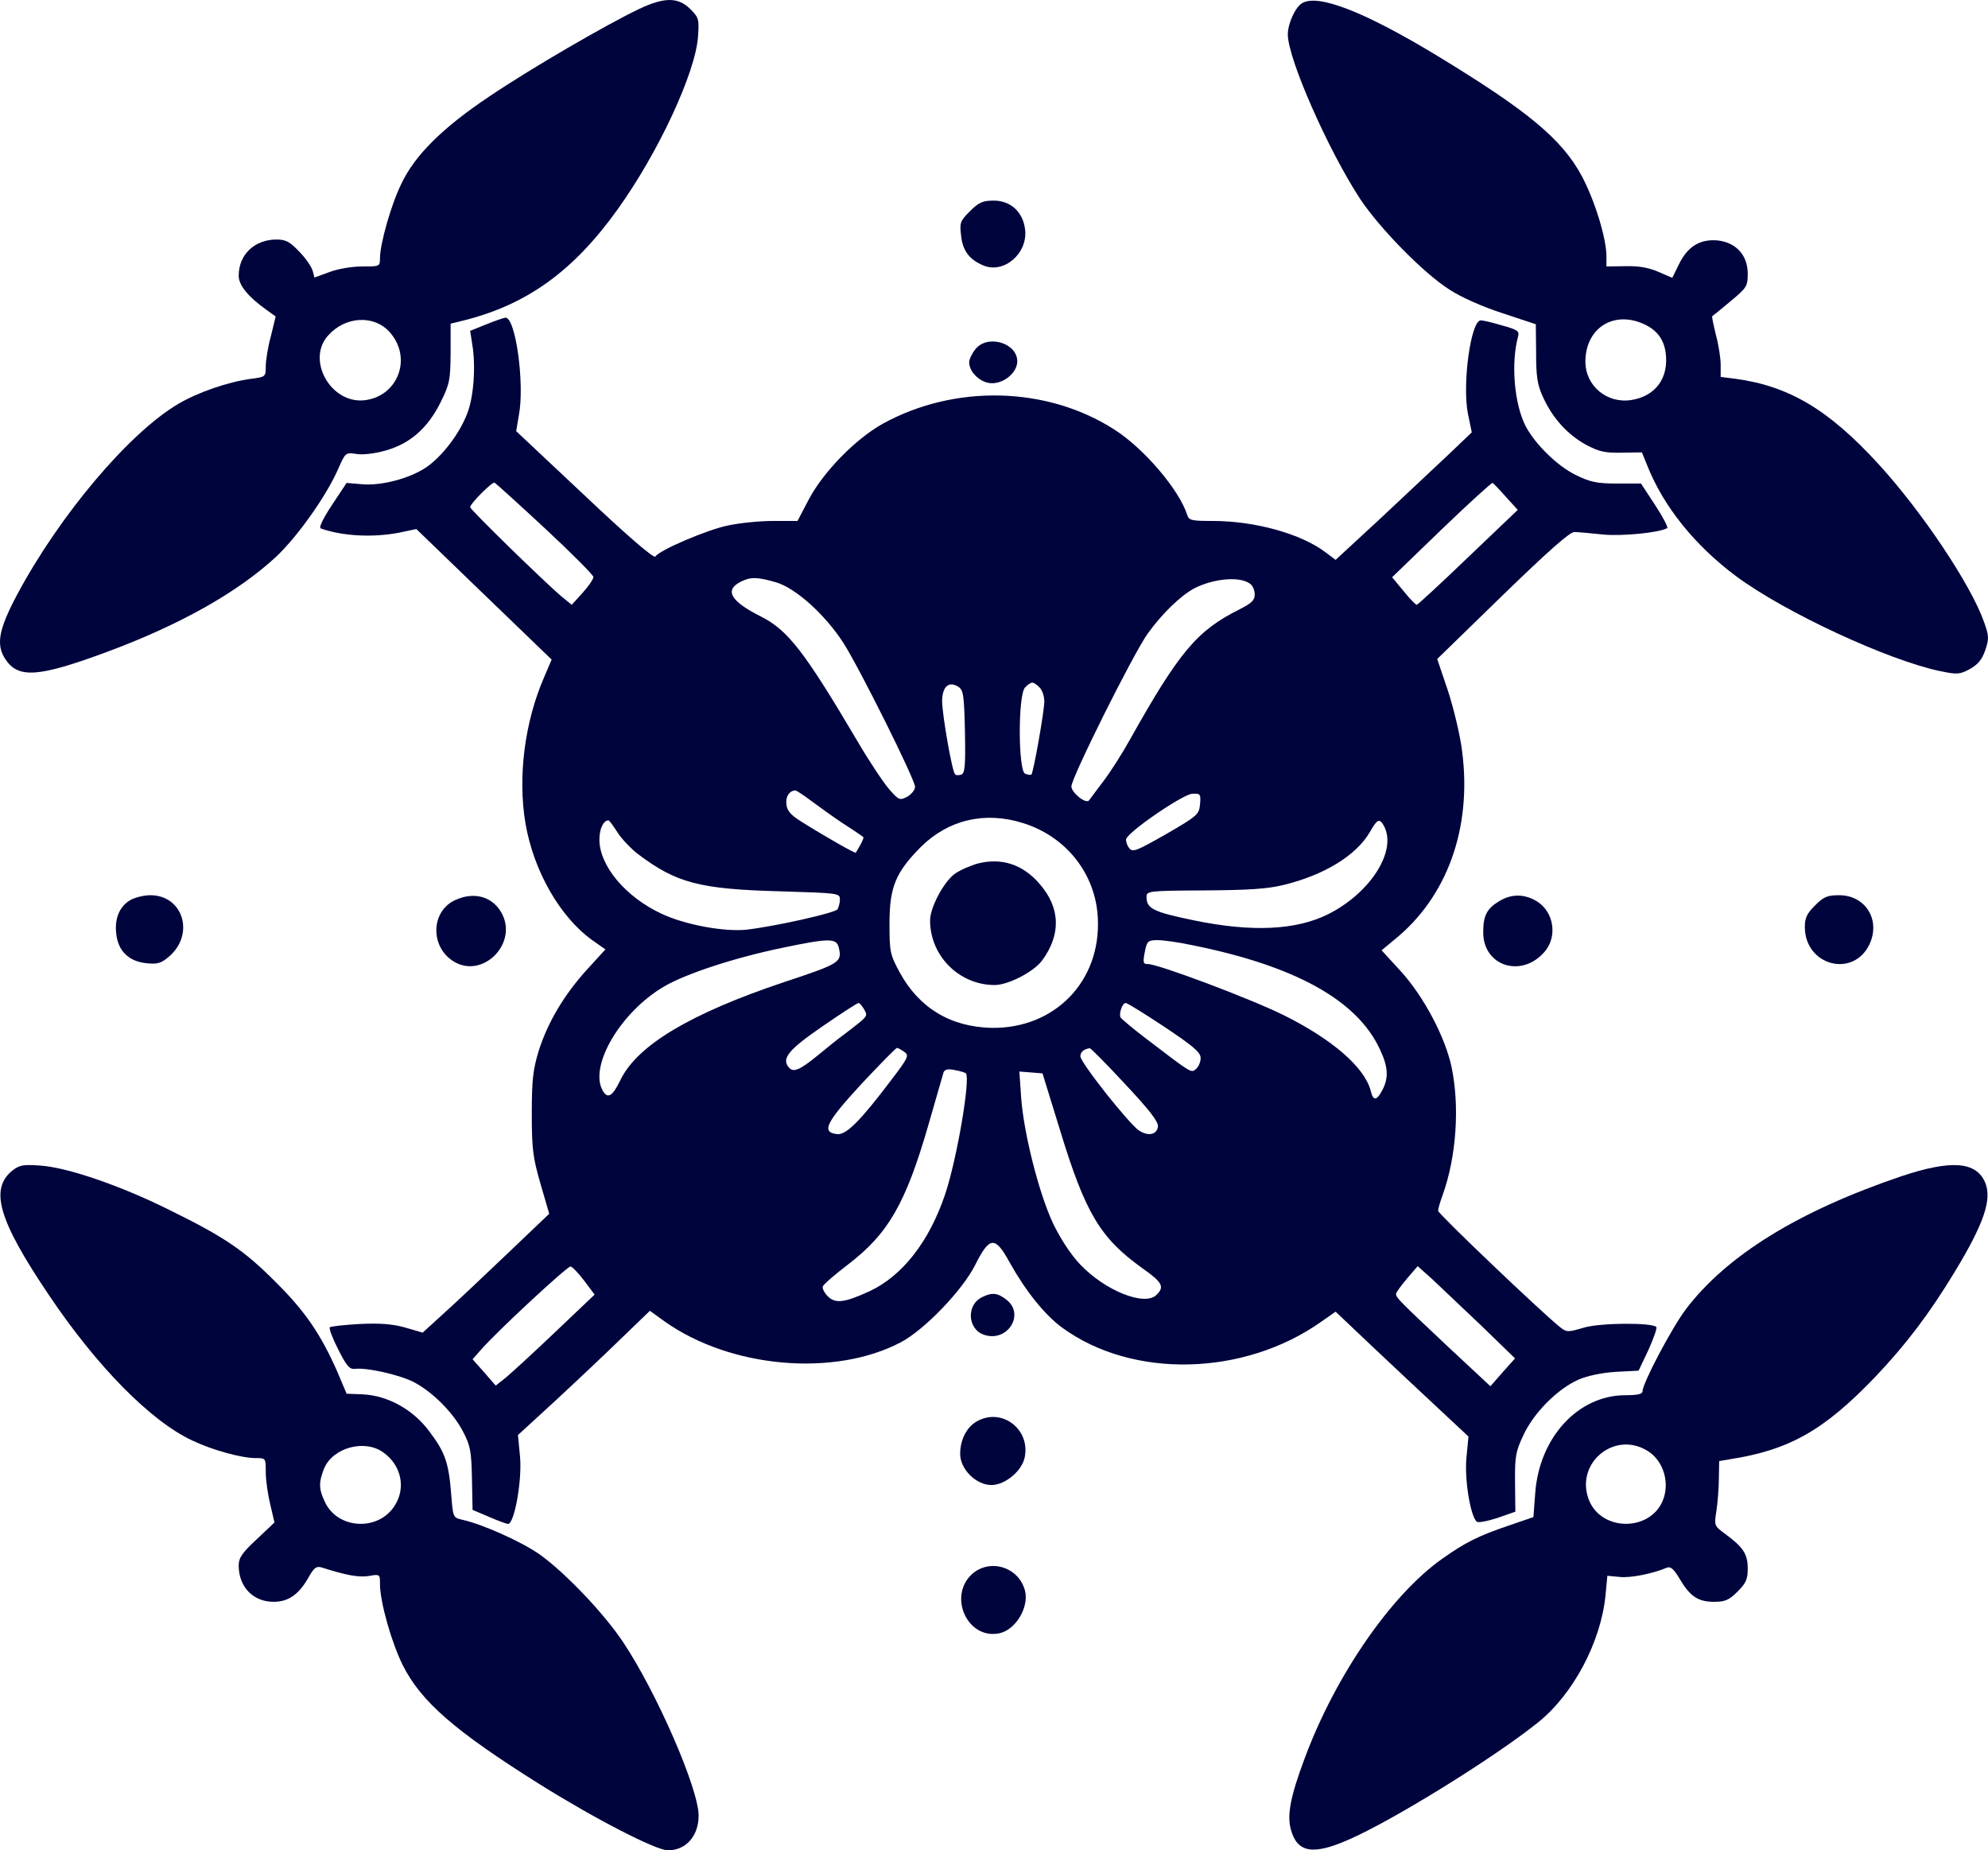 <svg width="72" height="67" viewBox="0 0 72 67" fill="none" xmlns="http://www.w3.org/2000/svg">
<path d="M23.147 0.325C21.982 0.878 19.216 2.483 17.725 3.491C16.037 4.618 15.025 5.616 14.535 6.657C14.165 7.405 13.762 8.836 13.762 9.345C13.762 9.649 13.751 9.649 13.109 9.649C12.739 9.649 12.227 9.736 11.922 9.855L11.389 10.05L11.323 9.801C11.28 9.66 11.073 9.345 10.833 9.107C10.496 8.749 10.344 8.673 10.017 8.673C9.222 8.673 8.645 9.215 8.645 9.985C8.645 10.332 8.993 10.755 9.668 11.232L9.984 11.459L9.81 12.175C9.701 12.565 9.625 13.064 9.625 13.27C9.625 13.639 9.614 13.649 9.113 13.714C8.275 13.823 7.175 14.202 6.457 14.625C4.671 15.677 2.156 18.658 0.621 21.531C-0.054 22.799 -0.152 23.352 0.197 23.873C0.665 24.578 1.394 24.523 3.855 23.613C6.522 22.626 8.612 21.444 9.995 20.165C10.779 19.428 11.824 17.953 12.249 16.978C12.51 16.392 12.51 16.381 12.902 16.436C13.12 16.479 13.577 16.425 13.958 16.316C14.851 16.067 15.493 15.503 15.961 14.56C16.288 13.899 16.31 13.758 16.32 12.782V11.72L16.81 11.6C19.086 11.026 20.762 9.822 22.363 7.589C23.843 5.529 25.183 2.645 25.28 1.334C25.324 0.694 25.313 0.64 24.997 0.325C24.562 -0.108 24.061 -0.108 23.147 0.325ZM14.11 12.023C14.949 12.956 14.415 14.365 13.185 14.495C11.966 14.614 11.084 13.021 11.889 12.142C12.51 11.449 13.544 11.394 14.11 12.023Z" fill="#00043C"/>
<path d="M47.153 0.119C46.913 0.26 46.641 0.857 46.641 1.247C46.641 2.125 48.111 5.453 49.265 7.21C49.972 8.272 51.573 9.909 52.509 10.495C52.901 10.755 53.707 11.113 54.414 11.34L55.623 11.741L55.634 12.782C55.634 13.617 55.677 13.931 55.873 14.354C56.221 15.135 56.766 15.731 57.43 16.099C57.92 16.36 58.127 16.403 58.736 16.392L59.466 16.381L59.651 16.837C60.239 18.333 61.382 19.753 62.884 20.87C64.637 22.171 68.393 23.916 70.287 24.306C70.875 24.426 70.973 24.426 71.333 24.231C71.627 24.068 71.779 23.895 71.899 23.548C72.04 23.125 72.04 23.038 71.855 22.518C71.376 21.163 69.602 18.517 68.034 16.804C66.227 14.831 64.79 13.975 62.841 13.714L62.318 13.649V13.205C62.318 12.966 62.242 12.479 62.144 12.121C62.057 11.763 61.992 11.459 62.013 11.449C62.035 11.438 62.329 11.199 62.678 10.906C63.265 10.419 63.298 10.364 63.298 9.909C63.298 9.237 62.873 8.782 62.209 8.706C61.567 8.651 61.121 8.923 60.805 9.573L60.565 10.061L60.065 9.844C59.716 9.692 59.357 9.627 58.878 9.638L58.181 9.649V9.28C58.181 8.63 57.757 7.253 57.288 6.375C56.57 5.041 55.35 4.022 52.03 2.006C49.417 0.423 47.719 -0.238 47.153 0.119ZM59.596 11.763C60.032 11.98 60.261 12.305 60.326 12.771C60.446 13.682 59.967 14.343 59.085 14.484C58.203 14.625 57.419 13.975 57.419 13.097C57.419 11.861 58.475 11.21 59.596 11.763Z" fill="#00043C"/>
<path d="M35.133 7.643C34.774 8.001 34.752 8.066 34.807 8.521C34.861 9.074 35.101 9.399 35.623 9.616C36.364 9.92 37.234 9.172 37.126 8.304C37.049 7.676 36.603 7.264 35.993 7.264C35.591 7.264 35.449 7.329 35.133 7.643Z" fill="#00043C"/>
<path d="M17.594 11.752L17.028 11.98L17.104 12.468C17.235 13.248 17.159 14.354 16.93 14.95C16.658 15.688 16.016 16.522 15.45 16.913C14.851 17.325 13.784 17.607 13.076 17.531L12.553 17.487L12.02 18.29C11.683 18.799 11.541 19.113 11.617 19.135C12.412 19.417 13.512 19.471 14.459 19.287L15.079 19.157L16.135 20.176C16.712 20.74 17.823 21.802 18.585 22.539L19.979 23.884L19.706 24.523C18.999 26.149 18.748 28.134 19.031 29.814C19.325 31.538 20.283 33.207 21.448 34.042L21.927 34.378L21.263 35.105C20.425 36.026 19.837 37.023 19.51 38.053C19.303 38.736 19.26 39.105 19.26 40.33C19.26 41.62 19.303 41.924 19.576 42.867L19.891 43.951L18.378 45.393C17.551 46.184 16.516 47.16 16.081 47.55L15.308 48.255L14.677 48.071C14.208 47.941 13.784 47.908 13.033 47.941C12.466 47.973 11.987 48.028 11.944 48.06C11.911 48.103 12.042 48.461 12.249 48.862C12.553 49.469 12.662 49.589 12.858 49.567C13.272 49.513 14.437 49.773 14.96 50.033C15.645 50.38 16.407 51.139 16.767 51.833C17.039 52.353 17.072 52.548 17.093 53.546L17.115 54.673L17.703 54.923C18.019 55.064 18.334 55.172 18.4 55.183C18.628 55.183 18.912 53.611 18.835 52.754L18.759 51.963L20.153 50.684C20.926 49.968 21.993 48.96 22.537 48.429L23.538 47.464L24.061 47.843C26.456 49.545 30.223 49.871 32.629 48.602C33.489 48.147 34.861 46.716 35.318 45.805C35.841 44.764 36.037 44.743 36.57 45.718C37.158 46.77 37.844 47.616 38.465 48.071C41.012 49.936 45.062 49.838 47.86 47.854L48.372 47.496L49.711 48.765C50.451 49.459 51.529 50.478 52.117 51.02L53.184 52.017L53.108 52.809C53.042 53.589 53.249 54.868 53.478 55.096C53.532 55.15 53.859 55.085 54.229 54.966L54.882 54.738L54.871 53.687C54.861 52.743 54.893 52.559 55.176 51.963C55.546 51.161 56.407 50.293 57.169 49.957C57.495 49.816 58.007 49.708 58.519 49.675L59.346 49.632L59.705 48.873C59.89 48.461 60.021 48.093 59.988 48.049C59.814 47.887 57.974 47.897 57.375 48.071C56.788 48.244 56.744 48.244 56.505 48.06C55.851 47.54 52.084 43.951 52.084 43.843C52.084 43.778 52.16 43.507 52.258 43.246C52.748 41.87 52.868 40.059 52.574 38.65C52.346 37.555 51.562 36.08 50.734 35.17L50.038 34.411L50.495 34.031C52.411 32.492 53.315 29.987 52.955 27.212C52.89 26.648 52.651 25.662 52.444 25.022L52.052 23.862L54.425 21.553C56.102 19.927 56.875 19.244 57.027 19.265C57.158 19.265 57.604 19.309 58.029 19.352C58.715 19.428 60.108 19.287 60.38 19.124C60.424 19.092 60.228 18.723 59.945 18.29L59.433 17.509H58.562C57.833 17.509 57.593 17.455 57.081 17.205C56.407 16.88 55.601 16.089 55.252 15.427C54.839 14.614 54.719 13.151 54.98 12.186C55.035 11.991 54.959 11.936 54.403 11.785C54.044 11.676 53.706 11.6 53.63 11.6C53.271 11.6 52.955 13.888 53.162 14.972L53.304 15.655L52.498 16.425C52.063 16.837 50.952 17.878 50.038 18.734L48.372 20.273L48.013 20.003C47.131 19.33 45.454 18.864 43.93 18.864C43.135 18.864 43.059 18.842 42.994 18.636C42.7 17.726 41.426 16.23 40.348 15.547C37.909 13.986 34.578 13.91 31.976 15.341C30.985 15.894 29.831 17.075 29.298 18.073L28.884 18.864H27.991C27.501 18.864 26.772 18.94 26.369 19.027C25.618 19.178 23.865 19.927 23.735 20.154C23.68 20.23 22.711 19.395 21.176 17.943L18.694 15.612L18.792 15.037C19.009 13.899 18.672 11.47 18.302 11.503C18.226 11.514 17.91 11.622 17.594 11.752ZM19.739 19.135C20.697 20.024 21.492 20.826 21.492 20.892C21.492 20.967 21.318 21.227 21.1 21.466L20.708 21.9L20.36 21.618C19.728 21.087 17.028 18.452 17.028 18.365C17.028 18.235 17.823 17.444 17.91 17.476C17.953 17.498 18.77 18.235 19.739 19.135ZM54.534 17.986L54.969 18.463L53.173 20.176C52.182 21.13 51.344 21.9 51.311 21.9C51.268 21.9 51.05 21.672 50.832 21.401L50.419 20.902L52.204 19.178C53.184 18.235 54.022 17.476 54.055 17.487C54.088 17.498 54.305 17.726 54.534 17.986ZM28.111 21.087C28.83 21.303 29.886 22.258 30.55 23.287C31.149 24.231 33.141 28.231 33.141 28.491C33.141 28.6 33.01 28.762 32.858 28.849C32.586 28.99 32.553 28.979 32.194 28.567C31.998 28.34 31.475 27.559 31.051 26.833C29.124 23.569 28.525 22.81 27.556 22.323C26.456 21.77 26.228 21.369 26.826 21.065C27.186 20.881 27.436 20.892 28.111 21.087ZM45.291 21.152C45.378 21.217 45.443 21.39 45.443 21.531C45.443 21.737 45.324 21.846 44.877 22.073C43.353 22.832 42.7 23.613 40.925 26.778C40.642 27.288 40.207 27.971 39.956 28.296C39.717 28.621 39.477 28.925 39.444 28.979C39.336 29.131 38.813 28.708 38.802 28.48C38.802 28.166 41.034 23.689 41.568 22.941C42.101 22.203 42.754 21.575 43.255 21.303C43.984 20.935 44.942 20.859 45.291 21.152ZM34.948 26.497C34.97 27.721 34.948 27.993 34.818 28.047C34.73 28.079 34.621 28.079 34.589 28.036C34.48 27.927 34.132 25.922 34.121 25.401C34.121 24.87 34.36 24.643 34.709 24.87C34.894 24.989 34.916 25.163 34.948 26.497ZM37.648 24.892C37.746 24.979 37.822 25.217 37.822 25.401C37.822 25.748 37.43 27.971 37.354 28.047C37.332 28.069 37.224 28.058 37.126 28.014C36.875 27.917 36.864 25.152 37.126 24.892C37.213 24.794 37.332 24.718 37.387 24.718C37.441 24.718 37.561 24.794 37.648 24.892ZM29.352 28.979C29.613 29.174 30.136 29.554 30.528 29.814C30.92 30.063 31.247 30.291 31.268 30.313C31.29 30.323 31.236 30.454 31.16 30.595C31.083 30.725 31.007 30.855 30.996 30.876C30.985 30.92 29.864 30.28 29.037 29.76C28.634 29.51 28.503 29.359 28.481 29.12C28.449 28.838 28.59 28.632 28.808 28.621C28.84 28.621 29.091 28.784 29.352 28.979ZM43.462 29.12C43.429 29.489 43.375 29.543 42.232 30.204C41.143 30.822 41.023 30.876 40.892 30.703C40.816 30.605 40.773 30.464 40.784 30.389C40.838 30.128 42.863 28.741 43.19 28.741C43.473 28.73 43.495 28.752 43.462 29.12ZM37.049 29.803C38.617 30.291 39.684 31.646 39.76 33.24C39.88 35.527 38.203 37.251 35.917 37.219C34.426 37.186 33.293 36.503 32.586 35.213C32.237 34.562 32.215 34.476 32.215 33.446C32.215 32.123 32.433 31.592 33.359 30.66C34.349 29.684 35.667 29.369 37.049 29.803ZM22.363 30.139C22.504 30.367 22.853 30.735 23.125 30.941C24.497 31.971 25.335 32.199 28.274 32.275C30.365 32.34 30.419 32.34 30.419 32.568C30.419 32.698 30.376 32.849 30.332 32.925C30.256 33.056 28.078 33.543 27.044 33.663C26.238 33.749 24.812 33.489 23.963 33.088C22.657 32.481 21.709 31.353 21.709 30.399C21.709 30.02 21.851 29.706 22.036 29.706C22.069 29.706 22.21 29.901 22.363 30.139ZM50.125 29.912C50.604 30.811 49.635 32.329 48.111 33.099C46.946 33.684 45.345 33.76 43.244 33.327C41.774 33.023 41.524 32.904 41.524 32.481C41.524 32.264 41.578 32.253 43.625 32.242C45.204 32.232 45.901 32.188 46.477 32.047C47.958 31.689 49.123 30.974 49.613 30.128C49.885 29.651 49.961 29.619 50.125 29.912ZM30.376 34.302C30.506 34.844 30.43 34.888 28.405 35.56C25.008 36.698 23.081 37.847 22.472 39.105C22.178 39.712 22.003 39.81 21.818 39.474C21.339 38.574 22.493 36.633 24.05 35.722C24.845 35.256 26.598 34.682 28.318 34.324C30.027 33.966 30.288 33.966 30.376 34.302ZM43.135 34.216C46.891 34.964 49.145 36.21 49.972 37.988C50.277 38.628 50.299 39.018 50.07 39.463C49.863 39.864 49.733 39.875 49.646 39.506C49.428 38.65 48.252 37.631 46.477 36.752C45.269 36.156 41.949 34.909 41.578 34.909C41.393 34.909 41.382 34.866 41.48 34.378C41.546 34.086 41.589 34.042 41.927 34.042C42.123 34.042 42.678 34.118 43.135 34.216ZM31.301 36.557C31.432 36.807 31.464 36.774 30.572 37.457C30.332 37.631 29.907 37.977 29.603 38.227C28.949 38.758 28.732 38.845 28.568 38.65C28.296 38.325 28.558 38.01 29.788 37.164C30.463 36.698 31.051 36.319 31.094 36.319C31.138 36.319 31.225 36.427 31.301 36.557ZM42.177 37.186C43.233 37.891 43.484 38.108 43.484 38.314C43.484 38.455 43.407 38.628 43.32 38.704C43.135 38.856 43.211 38.91 41.48 37.587C41.023 37.24 40.631 36.904 40.588 36.85C40.511 36.72 40.642 36.319 40.773 36.319C40.827 36.319 41.459 36.709 42.177 37.186ZM32.749 38.086C32.934 38.216 32.901 38.292 32.281 39.105C31.149 40.601 30.648 41.1 30.321 41.067C29.733 41.002 29.907 40.655 31.192 39.257C31.867 38.541 32.444 37.945 32.488 37.945C32.52 37.945 32.64 38.01 32.749 38.086ZM40.751 39.257C41.655 40.222 41.959 40.623 41.938 40.796C41.894 41.089 41.589 41.154 41.252 40.937C40.892 40.699 39.129 38.476 39.129 38.249C39.129 38.097 39.248 37.988 39.466 37.956C39.499 37.945 40.076 38.53 40.751 39.257ZM34.981 38.867C35.155 39.051 34.654 41.989 34.23 43.246C33.653 44.959 32.684 46.195 31.508 46.748C30.593 47.171 30.256 47.214 29.984 46.943C29.853 46.813 29.777 46.651 29.799 46.586C29.82 46.51 30.223 46.163 30.691 45.805C32.172 44.678 32.803 43.583 33.631 40.71C33.903 39.755 34.153 38.91 34.175 38.823C34.219 38.726 34.339 38.693 34.578 38.747C34.763 38.78 34.948 38.834 34.981 38.867ZM38.389 40.916C39.303 43.919 39.847 44.829 41.361 45.913C42.101 46.434 42.188 46.596 41.883 46.889C41.459 47.312 40.022 46.737 39.118 45.783C38.78 45.426 38.41 44.862 38.138 44.298C37.626 43.203 37.082 41.056 36.984 39.755L36.919 38.801L37.343 38.834L37.757 38.867L38.389 40.916ZM21.154 46.369L21.535 46.878L20.12 48.223C19.347 48.96 18.541 49.697 18.334 49.871L17.953 50.174L17.54 49.697L17.115 49.22L17.431 48.862C17.997 48.212 20.534 45.859 20.664 45.859C20.73 45.87 20.947 46.098 21.154 46.369ZM53.619 47.973L54.871 49.188L54.425 49.686L53.979 50.196L52.455 48.776C50.691 47.117 50.56 46.987 50.56 46.857C50.56 46.802 50.734 46.564 50.952 46.304L51.344 45.848L51.856 46.304C52.128 46.564 52.923 47.312 53.619 47.973Z" fill="#00043C"/>
<path d="M35.416 31.267C35.144 31.343 34.774 31.505 34.589 31.635C34.186 31.917 33.685 32.86 33.685 33.327C33.685 34.617 34.742 35.668 36.026 35.668C36.516 35.668 37.431 35.191 37.735 34.79C38.432 33.847 38.41 32.882 37.659 32.015C37.05 31.299 36.276 31.05 35.416 31.267Z" fill="#00043C"/>
<path d="M35.329 12.641C35.199 12.804 35.101 13.01 35.101 13.118C35.101 13.487 35.525 13.877 35.928 13.877C36.385 13.877 36.843 13.476 36.843 13.085C36.843 12.413 35.765 12.099 35.329 12.641Z" fill="#00043C"/>
<path d="M4.704 32.6C4.312 32.839 4.138 33.294 4.214 33.847C4.29 34.443 4.671 34.812 5.292 34.877C5.694 34.92 5.825 34.888 6.108 34.649C7.066 33.847 6.642 32.416 5.444 32.416C5.205 32.416 4.867 32.503 4.704 32.6Z" fill="#00043C"/>
<path d="M16.517 32.578C15.591 32.969 15.559 34.313 16.462 34.833C17.496 35.43 18.748 34.172 18.182 33.088C17.866 32.481 17.202 32.275 16.517 32.578Z" fill="#00043C"/>
<path d="M54.294 32.633C53.848 32.904 53.718 33.153 53.718 33.76C53.718 34.996 55.122 35.43 55.949 34.454C56.417 33.901 56.276 33.012 55.655 32.633C55.198 32.362 54.741 32.362 54.294 32.633Z" fill="#00043C"/>
<path d="M65.737 32.784C65.442 33.077 65.366 33.24 65.366 33.565C65.366 34.964 67.119 35.43 67.707 34.194C68.121 33.316 67.566 32.416 66.608 32.416C66.183 32.416 66.052 32.47 65.737 32.784Z" fill="#00043C"/>
<path d="M0.458 42.379C-0.391 43.051 -0.054 44.19 1.775 46.9C3.506 49.48 5.466 51.464 6.958 52.158C7.709 52.516 8.754 52.798 9.266 52.798C9.625 52.798 9.625 52.798 9.625 53.307C9.625 53.6 9.701 54.12 9.788 54.478L9.941 55.129L9.298 55.736C8.765 56.234 8.645 56.408 8.645 56.69C8.645 57.46 9.168 58.002 9.908 58.002C10.441 58.002 10.822 57.741 11.171 57.123C11.367 56.776 11.454 56.701 11.639 56.755C12.521 57.037 12.978 57.123 13.348 57.069C13.762 56.993 13.762 57.004 13.762 57.362C13.762 58.013 14.187 59.498 14.589 60.3C15.254 61.623 16.484 62.685 19.521 64.593C21.568 65.873 23.756 67 24.192 67C24.845 67 25.302 66.48 25.302 65.742C25.302 64.767 23.778 61.276 22.57 59.465C21.862 58.403 20.468 56.95 19.565 56.3C18.912 55.833 17.453 55.183 16.745 55.031C16.408 54.955 16.408 54.944 16.342 54.12C16.255 52.982 16.125 52.592 15.558 51.844C14.981 51.052 14.056 50.532 13.131 50.489L12.554 50.467L12.205 49.643C11.617 48.32 11.062 47.496 10.006 46.445C8.863 45.295 8.166 44.808 6.13 43.81C4.367 42.932 2.439 42.271 1.46 42.206C0.85 42.162 0.708 42.184 0.458 42.379ZM13.882 52.592C14.524 53.047 14.709 53.86 14.306 54.5C13.729 55.454 12.238 55.389 11.77 54.391C11.541 53.925 11.541 53.665 11.737 53.177C12.053 52.418 13.207 52.104 13.882 52.592Z" fill="#00043C"/>
<path d="M68.851 42.596C65.138 43.854 62.536 45.458 61.056 47.41C60.555 48.071 59.488 50.087 59.488 50.38C59.488 50.478 59.313 50.521 58.867 50.521C57.147 50.521 55.743 52.061 55.601 54.077L55.536 54.934L54.654 55.237C53.532 55.617 53.064 55.855 52.237 56.441C50.386 57.742 48.361 60.679 47.251 63.672C46.739 65.038 46.608 65.721 46.75 66.241C46.978 67.087 47.545 67.184 48.829 66.621C50.43 65.927 54.077 63.672 55.688 62.382C56.973 61.362 57.985 59.454 58.149 57.752L58.214 57.059L58.66 57.102C59.052 57.145 59.858 56.983 60.37 56.766C60.5 56.712 60.62 56.809 60.838 57.178C61.208 57.807 61.502 58.002 62.079 58.002C62.482 58.002 62.623 57.937 62.928 57.633C63.233 57.33 63.298 57.189 63.298 56.798C63.298 56.267 63.135 56.029 62.492 55.551C62.079 55.248 62.079 55.248 62.166 54.695C62.209 54.402 62.253 53.871 62.253 53.524L62.264 52.906L62.645 52.841C64.811 52.505 66.064 51.79 67.914 49.86C69.036 48.678 69.874 47.572 70.788 46.065C71.855 44.309 72.149 43.431 71.899 42.824C71.572 42.054 70.669 41.989 68.851 42.596ZM59.673 52.538C60.25 52.895 60.489 53.698 60.217 54.348C59.749 55.454 58.029 55.454 57.561 54.348C57.005 53.015 58.453 51.779 59.673 52.538Z" fill="#00043C"/>
<path d="M35.58 46.965C34.992 47.236 35.035 48.125 35.634 48.331C36.483 48.624 37.136 47.594 36.451 47.063C36.135 46.813 35.928 46.792 35.58 46.965Z" fill="#00043C"/>
<path d="M35.406 51.453C35.024 51.648 34.774 52.126 34.774 52.646C34.774 53.199 35.351 53.773 35.906 53.773C36.407 53.773 37.028 53.253 37.115 52.754C37.311 51.746 36.287 50.976 35.406 51.453Z" fill="#00043C"/>
<path d="M35.209 56.993C34.317 57.806 35.046 59.389 36.2 59.14C36.788 59.01 37.267 58.208 37.126 57.611C36.908 56.744 35.863 56.419 35.209 56.993Z" fill="#00043C"/>
</svg>
